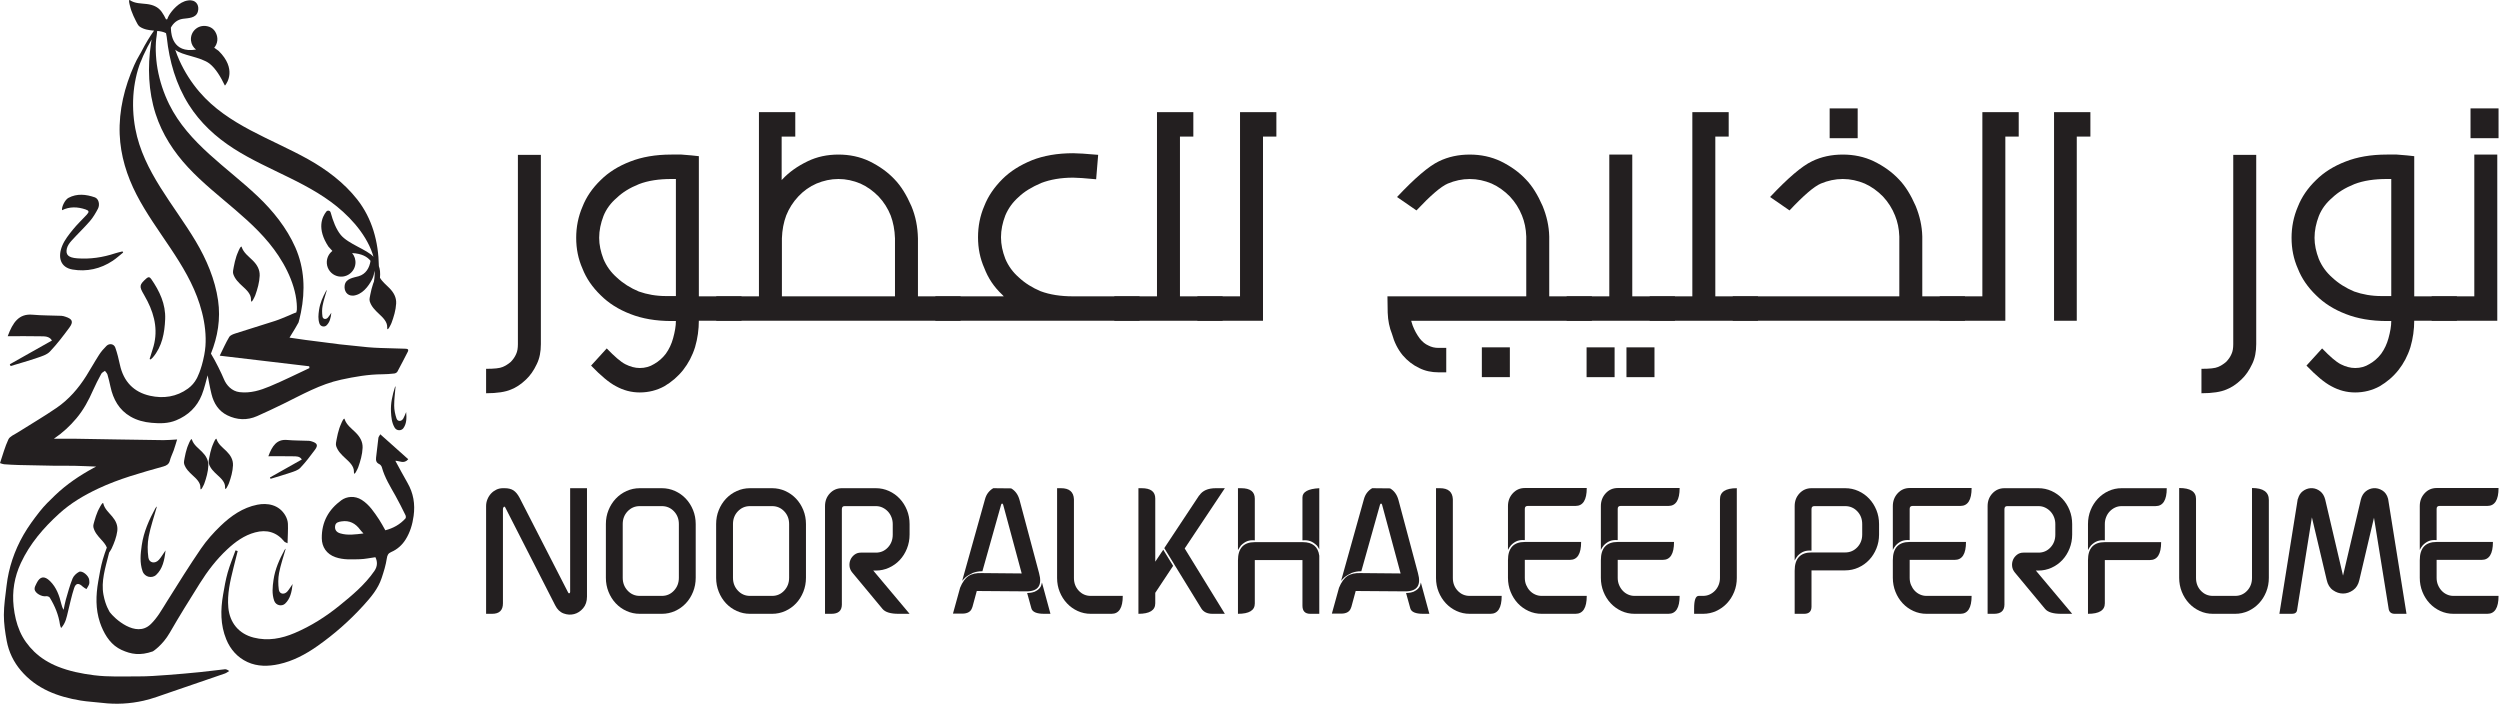 <svg width="715" height="202" viewBox="0 0 715 202" fill="none" xmlns="http://www.w3.org/2000/svg">
<path d="M55.961 68.975C49.741 58.547 41.009 49.092 38.702 36.802C38.043 33.282 37.886 29.659 38.242 26.093C38.412 24.4 38.723 22.718 39.133 21.066C39.326 20.298 39.56 19.539 39.814 18.787C39.822 18.764 39.881 18.599 39.912 18.507C39.914 18.503 39.916 18.497 39.918 18.492C39.92 18.486 39.925 18.478 39.929 18.465C39.992 18.306 40.138 17.917 40.142 17.909C40.146 17.898 40.171 17.833 40.201 17.764C40.201 17.76 40.203 17.756 40.205 17.754C40.205 17.752 40.205 17.749 40.207 17.747C40.276 17.595 40.454 17.182 40.454 17.182C40.502 17.074 40.733 16.555 40.945 15.981C40.945 15.98 40.946 15.98 40.946 15.979C41.662 14.376 42.754 12.283 43.365 11.296C43.294 11.676 43.231 12.057 43.175 12.44C42.193 19.179 42.411 26.055 44.508 32.57C46.379 38.371 49.689 43.467 53.827 47.906C62.059 56.739 72.944 62.963 79.676 73.19C81.488 75.946 83.003 78.926 83.953 82.092C84.418 83.643 84.745 85.225 84.864 86.841C84.91 87.458 84.927 88.027 84.899 88.638C84.897 88.642 84.897 88.647 84.897 88.651C84.899 88.615 84.899 88.586 84.899 88.573C84.897 88.586 84.893 88.619 84.891 88.684C84.883 88.716 84.878 88.734 84.878 88.737C84.828 88.942 84.78 89.151 84.736 89.362C83.977 89.59 83.123 90.024 82.656 90.214C81.331 90.754 80.021 91.342 78.663 91.784C74.905 93.001 71.121 94.136 67.362 95.352C66.705 95.565 65.868 95.862 65.554 96.385C64.577 98.018 63.809 99.78 62.842 101.724C71.479 102.745 79.956 103.748 88.436 104.752C88.455 104.926 88.476 105.099 88.495 105.273C84.722 107.029 80.994 108.904 77.154 110.501C74.43 111.633 71.634 112.524 68.509 112.152C66.276 111.886 64.747 110.162 64.033 108.425C63.355 106.778 61.731 103.436 60.329 101.136C62.268 96.325 63.129 91.225 62.371 85.936C61.509 79.922 59.056 74.165 55.961 68.975ZM84.893 88.801C84.893 88.778 84.895 88.749 84.895 88.718V88.709C84.895 88.705 84.897 88.703 84.897 88.699C84.897 88.732 84.895 88.766 84.893 88.801ZM56.878 15.495L56.879 15.494C56.883 15.492 56.887 15.49 56.892 15.488C56.881 15.494 56.87 15.5 56.861 15.505C56.866 15.502 56.872 15.498 56.878 15.495ZM100.134 70.8H100.133C100.128 70.801 100.123 70.803 100.118 70.804C100.131 70.8 100.144 70.796 100.155 70.793C100.148 70.795 100.141 70.798 100.134 70.8ZM57.269 192.219C54.12 192.531 50.966 192.822 47.808 193.048C45.083 193.245 42.35 193.46 39.623 193.45C35.361 193.433 31.098 193.659 26.831 193.111C23.288 192.657 19.84 191.971 16.526 190.642C14.028 189.639 11.694 188.231 9.762 186.356C8.046 184.692 6.62 182.736 5.669 180.529C4.708 178.301 4.175 175.971 3.907 173.519C3.424 169.112 4.12 164.987 5.975 161.006C8.549 155.486 12.422 150.997 16.89 146.925C20.228 143.88 24.018 141.653 28.074 139.74C34.059 136.917 40.398 135.186 46.728 133.41C47.613 133.163 48.329 132.769 48.584 131.719C48.823 130.733 49.321 129.814 49.66 128.852C49.984 127.933 50.25 126.996 50.66 125.688C49.141 125.767 47.934 125.893 46.726 125.88C42.31 125.838 37.895 125.755 33.479 125.681C29.447 125.617 25.416 125.533 21.383 125.478C19.483 125.451 17.583 125.474 15.419 125.474C17.983 123.729 20.025 121.818 21.85 119.646C23.88 117.231 25.341 114.515 26.596 111.648C27.308 110.024 28.134 108.446 28.98 106.885C29.174 106.529 29.664 106.332 30.016 106.062C30.263 106.418 30.621 106.738 30.738 107.132C31.075 108.272 31.343 109.434 31.594 110.597C32.376 114.22 34.059 117.258 37.349 119.154C39.192 120.217 41.206 120.732 43.38 120.929C45.795 121.146 48.12 121.138 50.361 120.217C53.806 118.805 56.353 116.386 57.725 112.918C58.493 110.978 58.931 108.906 59.387 107.339C59.684 108.808 60.013 110.794 60.496 112.74C61.145 115.358 62.526 117.553 64.998 118.771C67.764 120.131 70.671 120.276 73.536 119.006C76.03 117.899 78.5 116.735 80.95 115.536C86.348 112.897 91.579 109.881 97.548 108.588C101.447 107.745 105.356 107.058 109.361 107.042C110.5 107.037 111.64 106.945 112.772 106.82C113.09 106.784 113.511 106.552 113.658 106.286C114.67 104.43 115.623 102.538 116.596 100.661C116.985 99.912 116.592 99.751 115.934 99.734C113.576 99.671 111.217 99.608 108.861 99.522C107.618 99.476 106.373 99.418 105.136 99.301C102.468 99.049 99.802 98.771 97.14 98.474C95.608 98.304 94.082 98.076 92.552 97.882C90.818 97.66 89.081 97.455 87.348 97.22C85.747 97.005 84.15 96.76 82.8 96.563C83.322 95.676 83.878 94.803 84.412 93.92C84.749 93.359 85.079 92.792 85.383 92.215C85.54 91.675 85.651 91.206 85.665 91.145C85.81 90.555 85.944 89.963 86.061 89.371C87.331 83.072 87.097 76.718 84.458 70.741C82.001 65.185 78.085 60.305 73.701 56.145C64.895 47.788 53.929 41.046 48.388 29.837C46.801 26.625 45.671 23.18 45.05 19.652C44.755 17.975 44.6 16.272 44.55 14.571C44.527 13.777 44.548 12.984 44.587 12.193C44.592 12.168 44.6 12.015 44.606 11.917V11.915C44.606 11.909 44.606 11.896 44.608 11.879C44.623 11.735 44.665 11.266 44.667 11.256C44.667 11.247 44.673 11.195 44.679 11.134C44.679 11.13 44.679 11.128 44.682 11.122V11.12C44.682 11.116 44.682 11.109 44.684 11.103C44.684 11.097 44.686 11.093 44.686 11.086C44.686 11.084 44.686 11.082 44.688 11.078V11.072C44.69 11.063 44.69 11.053 44.692 11.044C44.69 11.042 44.692 11.04 44.692 11.04C44.721 10.848 44.771 10.473 44.771 10.473C44.79 10.343 44.891 9.653 44.935 8.96V8.958C44.964 8.918 44.99 8.887 45.019 8.849C45.855 8.935 46.745 9.088 47.477 9.48C47.53 9.873 47.603 10.262 47.698 10.643C47.702 10.68 47.703 10.718 47.707 10.755C48.424 17.525 50.337 24.134 53.984 29.926C57.232 35.083 61.702 39.201 66.81 42.477C76.973 48.994 89.061 52.33 98.116 60.57C100.556 62.79 102.76 65.303 104.466 68.135C105.301 69.522 106.008 70.975 106.525 72.511C106.631 72.827 106.725 73.132 106.81 73.44C105.025 71.405 99.631 69.799 97.472 67.205C96.14 65.596 95.223 63.188 94.568 60.771C94.415 60.203 93.686 60.06 93.321 60.521C92.114 62.043 90.553 65.385 93.918 70.507L95.066 71.77C94.021 72.575 93.361 73.874 93.476 75.369C93.603 77.011 94.753 78.453 96.328 78.934C98.886 79.716 101.381 77.971 101.647 75.451C101.769 74.296 101.398 73.205 100.705 72.381C103.463 72.507 105.058 73.439 105.972 74.599C105.687 76.574 104.638 78.42 102.543 79.011C101.063 79.43 98.902 79.649 98.585 81.567C98.318 83.188 99.265 84.634 100.919 84.548C100.963 84.547 101.008 84.541 101.052 84.537C101.138 84.585 101.872 84.384 101.802 84.404C104.334 83.713 106.035 80.784 106.574 79.543C106.869 78.863 107.026 78.147 107.089 77.42C107.226 78.519 107.088 79.431 107.068 79.678C107.032 79.971 106.986 80.263 106.937 80.554C106.817 80.852 106.734 81.074 106.72 81.116C106.393 82.138 106.094 83.18 105.908 84.237C105.805 84.822 105.569 85.611 105.748 86.191C106.211 87.683 107.3 88.747 108.41 89.789C109.449 90.764 110.817 92.033 110.734 93.592C110.642 95.307 111.872 92.634 111.967 92.379C112.624 90.615 113.2 88.697 113.301 86.805C113.396 85.029 112.585 83.64 111.374 82.402C110.426 81.434 109.337 80.593 108.67 79.433C108.728 78.8 108.743 78.164 108.68 77.525C108.63 77.028 108.515 76.559 108.357 76.108C108.233 69.164 106.482 62.532 102.143 57.014C98.387 52.239 93.384 48.481 88.107 45.536C77.505 39.621 65.211 35.804 57.066 26.317C54.732 23.599 52.784 20.541 51.308 17.276C50.857 16.277 50.464 15.249 50.112 14.208C50.121 14.217 50.13 14.225 50.139 14.234C51.971 15.863 57.438 16.234 59.969 18.228C61.702 19.602 63.144 22.031 64.273 24.393C64.298 24.445 64.368 24.455 64.404 24.41C64.926 23.754 67.743 19.714 62.544 14.567L61.266 13.647C62.254 12.486 62.549 10.74 61.568 9.088C61.171 8.418 60.538 7.901 59.801 7.649C56.868 6.647 54.346 8.941 54.622 11.588C54.733 12.653 55.277 13.567 56.059 14.177C49.255 15.302 49.005 9.468 48.92 8.812C48.894 8.511 48.877 8.208 48.866 7.906C49.563 6.61 50.689 5.604 52.304 5.377C53.828 5.162 55.998 5.238 56.573 3.38C57.057 1.809 56.316 0.247 54.666 0.108C54.621 0.104 54.576 0.104 54.532 0.102C54.453 0.043 53.7 0.142 53.772 0.132C51.169 0.474 49.086 3.147 48.383 4.305C48.153 4.684 47.978 5.086 47.831 5.496C47.751 5.495 47.637 5.507 47.488 5.549C47.131 4.797 46.727 4.07 46.253 3.403C45.223 1.953 43.724 1.369 42.006 1.153C40.328 0.942 38.598 1.038 37.143 0.045C36.458 -0.422 37.496 2.869 37.561 3.04C37.94 4.044 38.354 5.045 38.866 5.99C39.149 6.511 39.455 7.277 39.956 7.618C41.184 8.457 42.617 8.638 44.061 8.762C44.004 8.84 43.951 8.909 43.892 8.991C42.919 10.371 41.707 12.276 40.349 14.94C40.136 15.273 39.957 15.626 39.866 15.778C39.313 16.701 38.824 17.662 38.386 18.645C35.62 24.867 33.969 31.545 34.228 38.384C34.46 44.476 36.271 50.277 39.054 55.67C44.591 66.397 53.387 75.335 57.104 87C58.106 90.143 58.757 93.422 58.815 96.727C58.83 97.482 58.811 98.235 58.757 98.985C58.694 99.843 58.571 100.696 58.41 101.546C57.557 106.028 56.231 108.307 56.231 108.307C55.647 109.389 54.844 110.346 53.781 111.122C50.503 113.514 46.741 114.044 42.911 113.192C38.223 112.15 35.333 109.097 34.3 104.34C33.94 102.682 33.542 101.021 32.979 99.424C32.594 98.33 31.284 98.106 30.451 98.93C29.673 99.698 28.936 100.544 28.346 101.462C27.069 103.44 25.933 105.508 24.679 107.5C22.436 111.068 19.69 114.232 16.225 116.618C12.573 119.133 8.722 121.36 4.976 123.737C4.06 124.317 2.808 124.807 2.402 125.667C1.4 127.791 0.797 130.105 0 132.447C0.454 132.581 0.801 132.751 1.157 132.778C2.538 132.876 3.92 132.958 5.303 132.993C8.775 133.079 12.251 133.15 15.725 133.203C17.537 133.23 19.351 133.18 21.166 133.215C23.181 133.257 25.196 133.357 27.494 133.443C27.052 133.676 26.879 133.766 26.707 133.858C22.748 136.011 19.033 138.518 15.769 141.638C14.239 143.099 12.707 144.591 11.401 146.246C9.712 148.385 8.074 150.604 6.72 152.964C4.135 157.474 2.474 162.348 1.875 167.538C1.555 170.302 1.115 173.075 1.107 175.844C1.099 178.332 1.465 180.845 1.921 183.3C2.511 186.469 3.907 189.352 5.998 191.803C10.468 197.049 16.516 199.272 23.083 200.358C25.112 200.693 27.184 200.772 29.229 201.021C33.211 201.507 37.173 201.277 41.055 200.406C43.572 199.841 46.006 198.895 48.459 198.066C53.751 196.275 59.033 194.454 64.311 192.625C64.757 192.47 65.144 192.152 65.556 191.912C65.086 191.577 64.688 191.372 64.318 191.409C61.965 191.652 59.624 191.985 57.269 192.219Z" fill="#231F20"/>
<path d="M112.942 110.754C112.225 113.041 111.691 115.36 111.82 117.78C111.903 119.334 112.04 120.876 112.852 122.273C113.454 123.31 114.811 123.233 115.364 122.464C116.281 121.188 116.323 119.628 116.165 117.846C115.824 118.622 115.634 119.203 115.329 119.716C114.802 120.604 113.724 120.628 113.398 119.673C113.001 118.508 112.742 117.237 112.736 116.009C112.726 114.174 112.989 112.337 113.142 110.426C113.049 110.576 112.972 110.657 112.942 110.754Z" fill="#231F20"/>
<path d="M97.317 152.548C96.185 152.215 95.697 151.488 95.845 150.413C95.988 149.374 96.927 149.233 97.678 149.115C99.928 148.76 101.673 149.678 102.995 151.489C103.235 151.817 103.535 152.101 103.956 152.572C101.591 152.85 99.447 153.175 97.317 152.548ZM116.523 138.06C115.33 135.999 114.222 133.888 113.07 131.788C114.244 131.745 115.493 132.806 116.762 131.344C114.081 128.952 111.461 126.614 108.76 124.205C108.497 124.688 108.259 124.943 108.222 125.225C107.977 127.096 107.778 128.972 107.56 130.847C107.466 131.657 107.585 132.321 108.447 132.721C108.773 132.873 109.107 133.267 109.202 133.615C110.011 136.585 111.624 139.158 113.112 141.801C114.131 143.613 115.049 145.483 115.971 147.347C116.098 147.603 116.12 148.101 115.96 148.278C114.394 150.007 112.443 151.085 110.202 151.66C109.574 150.566 109.069 149.551 108.441 148.619C107.026 146.522 105.682 144.382 103.449 142.964C101.447 141.693 99.13 141.975 97.637 143.064C93.983 145.728 91.975 149.272 92.032 153.955C92.061 156.399 93.353 158.454 95.938 159.355C98.231 160.154 100.578 159.992 102.912 159.936C104.36 159.901 105.8 159.573 107.362 159.361C107.965 160.57 108.018 161.932 107.071 163.301C104.343 167.247 100.691 170.283 97.024 173.252C93.144 176.393 88.924 179.062 84.297 181.035C80.508 182.651 76.63 183.379 72.565 182.354C68.254 181.268 65.709 178.057 65.305 173.811C64.936 169.924 65.837 166.157 66.766 162.415C67.165 160.808 67.576 159.204 67.981 157.598C67.773 157.535 67.564 157.473 67.355 157.41C66.596 159.53 65.722 161.617 65.111 163.779C64.529 165.839 64.169 167.968 63.803 170.083C63.053 174.414 63.016 178.724 64.718 182.87C65.908 185.77 67.939 188.045 70.774 189.347C73.637 190.663 76.731 190.617 79.779 189.948C83.807 189.063 87.396 187.145 90.726 184.808C95.53 181.436 99.921 177.582 103.891 173.222C106.067 170.833 108.117 168.431 109.146 165.337C109.756 163.501 110.345 161.628 110.624 159.725C110.765 158.761 111.04 158.238 111.865 157.888C113.636 157.135 115.021 155.868 116.014 154.281C117.29 152.244 117.962 149.983 118.295 147.562C118.763 144.153 118.242 141.029 116.523 138.06Z" fill="#231F20"/>
<path d="M20.832 65.691C19.692 67.109 18.501 68.59 17.813 70.244C16.433 73.559 17.275 76.494 20.747 77.086C24.8 77.777 28.756 76.907 32.253 74.574C33.303 73.874 34.24 73.006 35.229 72.215C35.166 72.11 35.103 72.006 35.04 71.901C34.339 72.081 33.624 72.22 32.939 72.448C29.401 73.627 25.759 74.166 22.055 73.878C19.582 73.685 18.722 72.899 19.112 71.128C19.289 70.321 19.845 69.523 20.415 68.889C22.14 66.973 24.023 65.198 25.71 63.251C26.625 62.195 27.352 60.947 28.008 59.703C28.648 58.489 28.21 56.81 27.107 56.435C24.605 55.584 22.044 55.271 19.568 56.595C18.606 57.109 17.589 59.137 17.737 60.118C19.934 59.044 22.174 59.134 24.429 59.882C25.495 60.236 25.575 60.582 24.794 61.423C23.473 62.846 22.045 64.182 20.832 65.691Z" fill="#231F20"/>
<path d="M22.604 163.554C21.843 163.95 21.056 164.696 20.744 165.473C19.964 167.417 19.42 169.459 18.836 171.478C18.558 172.437 18.405 173.431 18.196 174.41C17.86 173.858 17.69 173.343 17.563 172.818C16.968 170.369 16.168 168.026 14.311 166.196C12.724 164.632 11.451 164.801 10.489 166.753C10.212 167.315 9.829 167.962 9.892 168.527C10.019 169.681 12.001 170.733 13.175 170.52C13.501 170.462 14.064 170.641 14.22 170.895C15.696 173.295 16.761 175.862 17.158 178.677C17.192 178.92 17.311 179.15 17.471 179.625C18.836 178.124 19.058 176.483 19.449 174.907C20.005 172.665 20.475 170.393 21.197 168.205C21.686 166.723 22.52 166.678 23.655 167.768C23.959 168.06 24.366 168.246 24.725 168.481C24.987 168.017 25.324 167.577 25.486 167.081C25.61 166.703 25.544 166.25 25.507 165.835C25.403 164.67 23.514 163.08 22.604 163.554Z" fill="#231F20"/>
<path d="M11.66 96.18C12.769 96.206 14.037 96.098 14.867 97.378C10.774 99.687 6.787 101.935 2.801 104.183C2.878 104.353 2.955 104.523 3.032 104.693C5.579 103.916 8.146 103.2 10.663 102.336C11.932 101.901 13.398 101.472 14.268 100.558C16.306 98.418 18.112 96.041 19.868 93.654C21.066 92.025 20.696 91.226 18.75 90.594C18.365 90.468 17.964 90.339 17.566 90.322C14.801 90.209 12.025 90.247 9.273 90.004C5.385 89.661 3.642 92.255 2.203 96.155C5.448 96.155 8.555 96.108 11.66 96.18Z" fill="#231F20"/>
<path d="M90.109 128.593C91.015 127.361 90.735 126.757 89.264 126.278C88.973 126.184 88.669 126.085 88.368 126.073C86.277 125.988 84.178 126.016 82.096 125.832C79.156 125.573 77.838 127.535 76.75 130.484C79.203 130.484 81.553 130.449 83.901 130.503C84.74 130.523 85.7 130.441 86.327 131.409C83.231 133.155 80.216 134.856 77.202 136.556C77.26 136.684 77.318 136.813 77.377 136.941C79.302 136.354 81.244 135.812 83.148 135.159C84.107 134.83 85.216 134.506 85.874 133.814C87.415 132.196 88.781 130.398 90.109 128.593Z" fill="#231F20"/>
<path d="M42.79 102.677C42.883 102.721 42.977 102.765 43.07 102.809C43.29 102.611 43.536 102.436 43.725 102.212C46.391 99.056 47.072 95.194 47.238 91.29C47.42 87.012 45.647 83.263 43.249 79.801C42.844 79.216 42.438 79.115 41.866 79.628C39.821 81.461 39.751 81.883 41.168 84.278C41.527 84.886 41.861 85.511 42.18 86.142C44.396 90.529 45.264 95.063 43.664 99.866C43.354 100.797 43.081 101.74 42.79 102.677Z" fill="#231F20"/>
<path d="M81.53 172.649C83.005 171.268 83.445 169.311 83.689 167.025C83.066 167.918 82.681 168.603 82.169 169.175C81.283 170.164 79.917 169.925 79.743 168.641C79.531 167.072 79.521 165.405 79.818 163.856C80.262 161.539 81.05 159.288 81.718 156.916C81.564 157.082 81.447 157.166 81.384 157.28C79.911 159.986 78.661 162.778 78.223 165.861C77.941 167.841 77.73 169.819 78.408 171.783C78.91 173.24 80.642 173.481 81.53 172.649Z" fill="#231F20"/>
<path d="M44.889 144.835C44.697 145.041 44.55 145.146 44.473 145.288C42.638 148.657 41.081 152.134 40.536 155.974C40.185 158.44 39.922 160.903 40.766 163.349C41.392 165.163 43.548 165.463 44.654 164.427C46.491 162.707 47.04 160.271 47.343 157.423C46.567 158.536 46.087 159.389 45.45 160.1C44.347 161.332 42.646 161.035 42.429 159.435C42.165 157.482 42.152 155.406 42.522 153.477C43.075 150.592 44.057 147.789 44.889 144.835Z" fill="#231F20"/>
<path d="M93.492 82.931C93.392 83.038 93.317 83.092 93.277 83.166C92.327 84.909 91.521 86.709 91.239 88.697C91.057 89.973 90.921 91.248 91.358 92.514C91.682 93.453 92.798 93.608 93.371 93.072C94.321 92.181 94.605 90.92 94.762 89.446C94.36 90.022 94.112 90.464 93.783 90.832C93.212 91.47 92.331 91.316 92.219 90.488C92.082 89.477 92.075 88.402 92.267 87.404C92.553 85.911 93.061 84.46 93.492 82.931Z" fill="#231F20"/>
<path d="M98.554 119.86C98.299 119.071 97.105 122.309 97.051 122.484C96.737 123.51 96.451 124.555 96.278 125.615C96.182 126.201 95.956 126.994 96.142 127.57C96.624 129.057 97.726 130.107 98.85 131.136C99.901 132.098 101.284 133.35 101.22 134.909C101.15 136.625 102.347 133.938 102.438 133.681C103.074 131.909 103.625 129.985 103.703 128.091C103.776 126.315 102.948 124.935 101.721 123.713C100.524 122.519 99.097 121.536 98.554 119.86Z" fill="#231F20"/>
<path d="M69.415 81.915C70.466 82.877 71.85 84.129 71.786 85.689C71.715 87.405 72.912 84.717 73.004 84.461C73.639 82.689 74.191 80.764 74.268 78.871C74.341 77.094 73.513 75.715 72.287 74.492C71.09 73.298 69.662 72.315 69.119 70.639C68.864 69.851 67.67 73.088 67.617 73.263C67.302 74.289 67.016 75.335 66.843 76.395C66.748 76.98 66.521 77.773 66.708 78.35C67.189 79.836 68.292 80.886 69.415 81.915Z" fill="#231F20"/>
<path d="M62.203 135.878C63.163 136.757 64.425 137.899 64.367 139.323C64.303 140.889 65.395 138.436 65.479 138.202C66.059 136.584 66.563 134.828 66.634 133.099C66.7 131.477 65.945 130.218 64.825 129.102C63.732 128.012 62.429 127.115 61.933 125.585C61.7 124.864 60.61 127.82 60.561 127.98C60.274 128.917 60.013 129.871 59.855 130.839C59.768 131.373 59.561 132.097 59.732 132.623C60.171 133.98 61.177 134.939 62.203 135.878Z" fill="#231F20"/>
<path d="M55.15 135.995C56.11 136.874 57.373 138.016 57.314 139.44C57.25 141.006 58.342 138.553 58.426 138.319C59.006 136.701 59.51 134.944 59.581 133.216C59.647 131.594 58.892 130.335 57.772 129.218C56.679 128.129 55.376 127.232 54.88 125.701C54.647 124.981 53.557 127.937 53.508 128.097C53.221 129.034 52.96 129.988 52.802 130.956C52.715 131.49 52.508 132.214 52.679 132.74C53.118 134.097 54.124 135.056 55.15 135.995Z" fill="#231F20"/>
<path d="M28.085 166.358C27.409 170.273 27.313 174.172 28.56 177.947C28.571 177.979 28.581 178.012 28.591 178.044C28.713 178.412 28.849 178.778 28.999 179.144C30.19 182.045 31.915 184.568 34.748 185.869C37.505 187.137 40.074 187.567 43.718 186.293C43.776 186.273 46.522 184.503 48.552 180.963C51.285 176.195 54.208 171.535 57.126 166.877C59.352 163.321 61.897 159.992 64.982 157.119C67.303 154.957 69.839 153.107 72.957 152.27C76.284 151.376 79.118 152.171 81.332 154.905C81.46 155.064 81.721 155.114 82.236 155.373C82.289 153.36 82.412 151.583 82.345 149.813C82.316 149.032 82.037 148.193 81.648 147.505C79.823 144.284 76.431 143.786 73.589 144.349C69.437 145.171 66.053 147.551 63.079 150.407C61.02 152.385 59.082 154.565 57.473 156.916C54.098 161.848 50.942 166.929 47.763 171.992C46.315 174.298 44.996 176.727 43.048 178.571C38.828 182.564 32.635 176.788 31.398 175.083C31.383 175.062 31.368 175.043 31.356 175.022C31.368 174.923 30.202 173.392 29.588 170.085C28.875 166.247 30.119 162.432 31.048 158.688C31.103 158.47 31.159 158.252 31.214 158.034C31.528 157.614 31.88 156.974 31.932 156.861C32.656 155.303 33.317 153.598 33.543 151.883C33.756 150.274 33.117 148.952 32.103 147.739C31.113 146.555 29.896 145.543 29.541 143.975C29.374 143.236 28.022 146.082 27.958 146.236C27.588 147.143 27.242 148.07 26.997 149.02C26.861 149.544 26.59 150.246 26.712 150.786C27.027 152.177 27.943 153.223 28.879 154.251C29.481 154.911 30.214 155.709 30.554 156.601C30.13 157.741 29.723 158.886 29.393 160.053C28.811 162.114 28.451 164.242 28.085 166.358Z" fill="#231F20"/>
<path d="M148.119 44.284H154.689V98.419C154.689 100.568 154.327 102.489 153.533 104.101C152.666 105.944 151.656 107.403 150.429 108.554C148.986 109.938 147.542 110.86 146.17 111.395C144.581 112.087 142.199 112.47 139.023 112.47V105.482C141.334 105.482 142.921 105.33 143.788 104.945C144.51 104.638 145.303 104.177 146.098 103.488C146.749 102.796 147.252 102.104 147.614 101.26C147.973 100.492 148.119 99.57 148.119 98.419V44.284Z" fill="#231F20"/>
<path d="M193.306 84.673V51.194H192.005C188.468 51.194 185.364 51.655 182.767 52.653C180.094 53.728 178.003 55.033 176.414 56.569C174.682 58.029 173.381 59.795 172.588 61.79C171.795 63.863 171.361 65.939 171.361 68.012C171.361 70.007 171.795 72.004 172.588 74.077C173.455 76.15 174.753 77.916 176.414 79.374C178.219 81.064 180.311 82.37 182.693 83.368C185.075 84.212 187.674 84.673 190.49 84.673H193.306ZM192.079 91.815C187.531 91.815 183.632 91.124 180.311 89.818C176.919 88.513 174.103 86.746 171.795 84.443C169.412 82.139 167.678 79.605 166.597 76.84C165.37 74.077 164.791 71.16 164.791 68.012C164.791 64.94 165.37 61.945 166.597 59.104C167.678 56.341 169.412 53.804 171.795 51.503C174.031 49.275 176.847 47.509 180.239 46.203C183.56 44.898 187.457 44.206 192.005 44.206H194.895C196.986 44.361 198.647 44.513 199.873 44.667V84.752H212.075V91.737H199.873V91.585C199.873 94.271 199.514 96.808 198.792 99.264C197.999 101.798 196.843 103.948 195.397 105.79C193.882 107.709 192.079 109.245 189.985 110.476C187.891 111.627 185.509 112.24 182.981 112.24C180.528 112.24 178.291 111.627 176.197 110.476C174.248 109.478 171.866 107.48 169.05 104.563L173.526 99.649C175.763 101.951 177.498 103.486 178.867 104.178C180.239 104.87 181.612 105.253 182.981 105.253C184.499 105.253 185.871 104.87 187.098 104.1C188.325 103.41 189.48 102.412 190.418 101.185C191.357 99.877 192.079 98.341 192.512 96.73C193.017 94.887 193.306 93.273 193.306 91.815H192.079Z" fill="#231F20"/>
<path d="M255.965 84.75V68.165C255.894 65.782 255.46 63.557 254.738 61.636C253.943 59.639 252.79 57.796 251.272 56.184C249.686 54.572 247.951 53.343 246.074 52.499C244.054 51.655 241.96 51.194 239.795 51.194C237.629 51.194 235.536 51.655 233.515 52.499C231.567 53.343 229.833 54.572 228.318 56.184C226.802 57.796 225.647 59.639 224.851 61.636C224.13 63.557 223.698 65.782 223.625 68.165V84.75H255.965ZM223.553 51.501L223.77 51.27C225.719 49.197 228.101 47.509 230.988 46.125C233.658 44.82 236.619 44.207 239.795 44.207C242.97 44.207 245.931 44.82 248.673 46.125C251.489 47.509 253.871 49.197 255.82 51.27C257.697 53.191 259.286 55.802 260.658 58.95C261.883 61.867 262.461 64.938 262.533 68.165V84.75H274.734V91.737H204.855V84.75H217.057V32.072H227.45V39.059H223.553V51.501Z" fill="#231F20"/>
<path d="M287.078 84.75L286.645 84.289C284.262 82.061 282.602 79.527 281.52 76.686C280.291 73.923 279.715 71.006 279.715 67.858C279.715 64.708 280.291 61.715 281.52 58.873C282.602 56.108 284.334 53.574 286.716 51.194C288.955 48.967 291.771 47.2 295.163 45.819C298.484 44.513 302.381 43.822 306.929 43.822C308.227 43.822 310.609 43.976 314.075 44.283L313.499 51.27C310.25 50.964 308.084 50.809 306.929 50.809C303.391 50.809 300.361 51.349 297.762 52.345C295.089 53.498 292.924 54.803 291.337 56.339C289.677 57.796 288.376 59.563 287.512 61.636C286.716 63.709 286.285 65.782 286.285 67.858C286.285 69.929 286.716 71.926 287.512 73.999C288.376 76.072 289.677 77.839 291.337 79.298C293.141 80.986 295.235 82.292 297.617 83.29C300.287 84.289 303.391 84.75 306.857 84.75H325.915V91.737H267.516V84.75H287.078Z" fill="#231F20"/>
<path d="M330.898 32.074H341.294V39.062H337.468V84.752H349.668V91.737H318.699V84.752H330.898V32.074Z" fill="#231F20"/>
<path d="M361.218 91.737H342.449V84.75H354.648V32.074H365.044V39.062H361.218V91.737Z" fill="#231F20"/>
<path d="M431.82 107.866H423.808V99.343H431.82V107.866ZM403.593 91.74L404.027 93.124C404.534 94.429 405.182 95.658 406.049 96.811C406.842 97.809 407.638 98.423 408.503 98.806C409.37 99.267 410.308 99.498 411.39 99.498H413.627V106.485H411.39C409.441 106.485 407.564 106.102 405.904 105.258C404.1 104.412 402.512 103.183 401.139 101.568C399.767 99.88 398.757 97.883 398.107 95.503C397.385 93.739 396.954 91.664 396.882 89.438L396.809 84.755H436.51V67.63C436.439 65.404 436.005 63.407 435.286 61.641C434.49 59.644 433.335 57.801 431.82 56.189C430.231 54.575 428.499 53.348 426.622 52.504C424.601 51.658 422.508 51.197 420.342 51.197C418.177 51.197 416.083 51.658 414.06 52.504C412.112 53.348 409.153 55.883 405.11 60.181L399.553 56.344C404.677 50.89 408.648 47.511 411.535 46.13C414.206 44.825 417.164 44.209 420.342 44.209C423.518 44.209 426.476 44.825 429.221 46.13C432.036 47.511 434.418 49.202 436.367 51.275C438.244 53.194 439.831 55.804 441.203 58.952C442.358 61.793 443.009 64.636 443.08 67.63V84.755H455.279V91.74H403.593Z" fill="#231F20"/>
<path d="M465.169 99.343H473.181V107.866H465.169V99.343ZM453.763 99.343H461.775V107.866H453.763V99.343ZM448.061 91.737V84.752H460.26V44.207H466.83V84.752H479.029V91.737H448.061Z" fill="#231F20"/>
<path d="M484.01 32.074H494.406V39.062H490.58V84.752H502.779V91.737H471.811V84.752H484.01V32.074Z" fill="#231F20"/>
<path d="M523.282 31H531.296V39.523H523.282V31ZM495.561 91.737V84.752H543.204V67.627C543.133 65.402 542.699 63.405 541.977 61.638C541.184 59.641 540.029 57.799 538.514 56.187C536.925 54.572 535.193 53.346 533.316 52.502C531.296 51.655 529.202 51.194 527.036 51.194C524.869 51.194 522.777 51.655 520.755 52.502C518.806 53.346 515.847 55.88 511.805 60.179L506.245 56.341C511.371 50.887 515.342 47.509 518.229 46.128C520.9 44.822 523.858 44.207 527.036 44.207C530.212 44.207 533.17 44.822 535.915 46.128C538.728 47.509 541.11 49.199 543.061 51.273C544.936 53.191 546.525 55.802 547.897 58.95C549.052 61.791 549.7 64.634 549.774 67.627V84.752H561.973V91.737H495.561Z" fill="#231F20"/>
<path d="M573.527 91.737H554.758V84.75H566.957V32.074H577.353V39.062H573.527V91.737Z" fill="#231F20"/>
<path d="M593.956 39.062V91.737H587.457V32.074H597.853V39.062H593.956Z" fill="#231F20"/>
<path d="M638.71 44.284H645.28V98.419C645.28 100.568 644.918 102.489 644.125 104.101C643.26 105.944 642.248 107.403 641.021 108.554C639.577 109.938 638.134 110.86 636.762 111.395C635.173 112.087 632.791 112.47 629.615 112.47V105.482C631.926 105.482 633.513 105.33 634.38 104.945C635.101 104.638 635.895 104.177 636.69 103.488C637.341 102.796 637.846 102.104 638.205 101.26C638.567 100.492 638.71 99.57 638.71 98.419V44.284Z" fill="#231F20"/>
<path d="M683.901 84.673V51.194H682.603C679.066 51.194 675.962 51.655 673.363 52.653C670.692 53.728 668.598 55.033 667.009 56.569C665.277 58.029 663.977 59.795 663.184 61.79C662.39 63.863 661.957 65.939 661.957 68.012C661.957 70.007 662.39 72.004 663.184 74.077C664.051 76.15 665.351 77.916 667.009 79.374C668.815 81.064 670.909 82.37 673.291 83.368C675.673 84.212 678.272 84.673 681.088 84.673H683.901ZM682.675 91.815C678.129 91.815 674.23 91.124 670.909 89.818C667.514 88.513 664.701 86.746 662.39 84.443C660.008 82.139 658.276 79.605 657.192 76.84C655.966 74.077 655.387 71.16 655.387 68.012C655.387 64.94 655.966 61.945 657.192 59.104C658.276 56.341 660.008 53.804 662.39 51.503C664.627 49.275 667.445 47.509 670.835 46.203C674.156 44.898 678.055 44.206 682.603 44.206H685.49C687.584 44.361 689.245 44.513 690.471 44.667V84.752H702.671V91.737H690.471V91.585C690.471 94.271 690.109 96.808 689.388 99.264C688.594 101.798 687.439 103.948 685.995 105.79C684.48 107.709 682.675 109.245 680.581 110.476C678.487 111.627 676.105 112.24 673.579 112.24C671.126 112.24 668.889 111.627 666.795 110.476C664.846 109.478 662.464 107.48 659.648 104.563L664.122 99.649C666.359 101.951 668.093 103.486 669.465 104.178C670.835 104.87 672.21 105.253 673.579 105.253C675.097 105.253 676.467 104.87 677.693 104.1C678.923 103.41 680.076 102.412 681.014 101.185C681.955 99.877 682.675 98.341 683.108 96.73C683.613 94.887 683.901 93.273 683.901 91.815H682.675Z" fill="#231F20"/>
<path d="M706.57 31H714.584V39.523H706.57V31ZM714.222 91.737H695.455V84.752H707.652V44.207H714.222V91.737Z" fill="#231F20"/>
<path d="M163.062 139.624H167.879V170.63C167.879 171.976 167.513 173.081 166.784 173.943C166.053 174.806 165.195 175.369 164.204 175.627C163.217 175.885 162.211 175.823 161.187 175.445C160.168 175.066 159.363 174.289 158.78 173.115L144.521 145.164C144.457 144.991 144.367 144.905 144.254 144.905C144.141 144.905 144.051 144.972 143.986 145.113C143.889 145.214 143.841 145.387 143.841 145.627V172.546C143.841 174.548 142.812 175.548 140.758 175.548H139.023V144.748C139.023 144.059 139.15 143.402 139.409 142.781C139.665 142.161 140.01 141.619 140.444 141.151C140.878 140.685 141.383 140.316 141.961 140.037C142.538 139.763 143.165 139.624 143.841 139.624H144.33C145.367 139.624 146.207 139.832 146.841 140.245C147.475 140.66 148.052 141.349 148.573 142.318L162.476 169.44C162.573 169.647 162.695 169.726 162.843 169.673C162.986 169.619 163.062 169.49 163.062 169.285V139.624Z" fill="#231F20"/>
<path d="M194.156 149.875C194.156 148.427 193.685 147.209 192.747 146.225C191.804 145.242 190.653 144.751 189.29 144.751H182.964C181.602 144.751 180.449 145.242 179.508 146.225C178.569 147.209 178.099 148.427 178.099 149.875V165.25C178.099 166.698 178.569 167.923 179.508 168.923C180.449 169.927 181.602 170.425 182.964 170.425H189.29C190.653 170.425 191.804 169.927 192.747 168.923C193.685 167.923 194.156 166.698 194.156 165.25V149.875ZM189.29 139.625C190.621 139.625 191.877 139.895 193.063 140.43C194.246 140.965 195.274 141.696 196.151 142.627C197.027 143.561 197.716 144.645 198.219 145.89C198.722 147.131 198.973 148.462 198.973 149.875V165.25C198.973 166.664 198.722 168.001 198.219 169.26C197.716 170.519 197.027 171.615 196.151 172.549C195.274 173.48 194.246 174.214 193.063 174.746C191.877 175.281 190.621 175.549 189.29 175.549H182.964C181.634 175.549 180.377 175.281 179.192 174.746C178.009 174.214 176.98 173.48 176.104 172.549C175.228 171.615 174.538 170.519 174.035 169.26C173.53 168.001 173.281 166.664 173.281 165.25V149.875C173.281 148.462 173.53 147.131 174.035 145.89C174.538 144.645 175.228 143.561 176.104 142.627C176.98 141.696 178.009 140.965 179.192 140.43C180.377 139.895 181.634 139.625 182.964 139.625H189.29Z" fill="#231F20"/>
<path d="M225.689 149.875C225.689 148.427 225.219 147.209 224.28 146.225C223.337 145.242 222.186 144.751 220.823 144.751H214.498C213.135 144.751 211.982 145.242 211.041 146.225C210.102 147.209 209.632 148.427 209.632 149.875V165.25C209.632 166.698 210.102 167.923 211.041 168.923C211.982 169.927 213.135 170.425 214.498 170.425H220.823C222.186 170.425 223.337 169.927 224.28 168.923C225.219 167.923 225.689 166.698 225.689 165.25V149.875ZM220.823 139.625C222.154 139.625 223.411 139.895 224.596 140.43C225.779 140.965 226.808 141.696 227.684 142.627C228.56 143.561 229.25 144.645 229.752 145.89C230.255 147.131 230.506 148.462 230.506 149.875V165.25C230.506 166.664 230.255 168.001 229.752 169.26C229.25 170.519 228.56 171.615 227.684 172.549C226.808 173.48 225.779 174.214 224.596 174.746C223.411 175.281 222.154 175.549 220.823 175.549H214.498C213.167 175.549 211.91 175.281 210.725 174.746C209.542 174.214 208.513 173.48 207.637 172.549C206.761 171.615 206.071 170.519 205.569 169.26C205.064 168.001 204.814 166.664 204.814 165.25V149.875C204.814 148.462 205.064 147.131 205.569 145.89C206.071 144.645 206.761 143.561 207.637 142.627C208.513 141.696 209.542 140.965 210.725 140.43C211.91 139.895 213.167 139.625 214.498 139.625H220.823Z" fill="#231F20"/>
<path d="M250.481 139.625C251.807 139.625 253.062 139.892 254.245 140.427C255.423 140.962 256.452 141.693 257.326 142.627C258.2 143.559 258.887 144.645 259.387 145.888C259.89 147.131 260.141 148.459 260.141 149.875V152.875C260.141 154.291 259.89 155.629 259.387 156.888C258.887 158.149 258.197 159.243 257.326 160.174C256.449 161.106 255.421 161.839 254.24 162.374C253.059 162.912 251.805 163.177 250.476 163.177H249.75L260.141 175.549H256.961C254.701 175.549 253.181 175.083 252.404 174.156L243.74 163.73C243.288 163.181 243.028 162.577 242.963 161.925C242.899 161.27 242.989 160.658 243.231 160.091C243.473 159.524 243.856 159.044 244.375 158.645C244.893 158.251 245.493 158.053 246.176 158.053H250.506C251.867 158.053 253.013 157.559 253.938 156.57C254.86 155.585 255.324 154.363 255.324 152.908V149.896C255.324 149.202 255.202 148.542 254.957 147.92C254.715 147.295 254.374 146.751 253.938 146.285C253.497 145.814 252.988 145.443 252.404 145.166C251.821 144.887 251.189 144.749 250.506 144.749H241.552C241.033 144.749 240.772 145.044 240.772 145.627V172.961C240.74 174.686 239.751 175.549 237.805 175.549H235.955V144.749C235.955 143.301 236.419 142.083 237.343 141.101C238.266 140.116 239.412 139.625 240.772 139.625H250.481Z" fill="#231F20"/>
<path d="M297.462 168.043C297.623 167.835 297.736 167.611 297.803 167.371C297.868 167.129 297.932 166.869 297.997 166.594L300.43 175.549H298.629C296.486 175.549 295.271 175.03 294.978 173.995L293.763 169.597C294.542 169.597 295.255 169.475 295.903 169.232C296.196 169.096 296.479 168.93 296.754 168.741C297.031 168.552 297.268 168.319 297.462 168.043ZM297.169 163.901C298.142 167.388 296.943 169.129 293.569 169.129L279.359 169.025L278.093 173.686L278.045 173.736C277.719 174.91 276.765 175.498 275.176 175.498H272.547L274.59 168.093C275.24 166.507 276.034 165.393 276.975 164.756C277.915 164.118 279.198 163.834 280.819 163.901L292.206 164.007L286.902 144.336C286.835 144.128 286.738 144.025 286.609 144.025C286.478 144.025 286.383 144.128 286.319 144.336L280.966 163.382H280.819C279.91 163.382 279.05 163.539 278.241 163.85C277.883 164.023 277.516 164.212 277.145 164.42C276.772 164.627 276.423 164.867 276.101 165.144C275.935 165.282 275.782 165.437 275.637 165.61C275.492 165.783 275.335 165.956 275.176 166.126L281.695 142.832C281.891 142.076 282.198 141.428 282.62 140.893C283.042 140.358 283.526 139.936 284.08 139.625L289.188 139.675C289.741 139.987 290.218 140.411 290.624 140.944C291.028 141.479 291.346 142.143 291.574 142.939L297.169 163.901Z" fill="#231F20"/>
<path d="M311.963 170.425H321.111C321.111 173.84 320.041 175.549 317.899 175.549H311.963C310.632 175.549 309.385 175.281 308.216 174.746C307.049 174.214 306.027 173.48 305.151 172.549C304.274 171.615 303.585 170.528 303.082 169.286C302.579 168.045 302.328 166.717 302.328 165.301V139.625H303.447C305.815 139.625 307.049 140.679 307.146 142.784V165.301C307.146 166.749 307.607 167.966 308.531 168.949C309.456 169.934 310.6 170.425 311.963 170.425Z" fill="#231F20"/>
<path d="M350.309 139.625L338.824 156.86L350.309 175.549H346.757C345.298 175.549 344.241 175.048 343.593 174.048L335.808 161.364L332.983 156.759L342.959 141.693H343.008C343.916 140.317 345.491 139.625 347.731 139.625H350.309ZM330.405 142.577V160.64L332.693 157.225L335.515 161.83L330.405 169.546V172.546C330.405 174.548 328.8 175.549 325.59 175.549V139.625H326.515C329.107 139.625 330.405 140.607 330.405 142.577Z" fill="#231F20"/>
<path d="M372.501 142.265C372.501 140.681 374.103 139.798 377.316 139.627V157.123C377.219 156.95 377.113 156.761 377 156.554C376.885 156.346 376.748 156.157 376.587 155.984C375.971 155.396 375.353 154.992 374.74 154.766C374.122 154.543 373.407 154.464 372.598 154.536H372.501V142.265ZM372.598 155.052C375.386 155.052 376.958 156.346 377.316 158.934V175.549H374.74C373.243 175.549 372.501 174.774 372.501 173.22V160.177H358.874V172.599C358.874 174.566 357.269 175.549 354.057 175.549V160.28C354.057 156.793 355.662 155.052 358.874 155.052H372.598ZM358.874 154.536C358.039 154.464 357.324 154.543 356.729 154.766C356.134 154.992 355.533 155.396 354.924 155.984C354.762 156.224 354.61 156.448 354.465 156.655C354.32 156.863 354.183 157.089 354.057 157.331V139.627H354.972C357.573 139.627 358.874 140.626 358.874 142.627V154.536Z" fill="#231F20"/>
<path d="M405.831 168.043C405.993 167.835 406.106 167.611 406.17 167.371C406.235 167.129 406.299 166.869 406.366 166.594L408.797 175.549H406.998C404.856 175.549 403.638 175.03 403.348 173.995L402.132 169.597C402.912 169.597 403.624 169.475 404.27 169.232C404.563 169.096 404.849 168.93 405.123 168.741C405.4 168.552 405.635 168.319 405.831 168.043ZM405.538 163.901C406.509 167.388 405.31 169.129 401.936 169.129L387.729 169.025L386.46 173.686L386.414 173.736C386.089 174.91 385.134 175.498 383.545 175.498H380.914L382.96 168.093C383.61 166.507 384.401 165.393 385.344 164.756C386.283 164.118 387.565 163.834 389.188 163.901L400.573 164.007L395.272 144.336C395.205 144.128 395.108 144.025 394.979 144.025C394.847 144.025 394.751 144.128 394.686 144.336L389.336 163.382H389.188C388.277 163.382 387.417 163.539 386.608 163.85C386.25 164.023 385.886 164.212 385.515 164.42C385.141 164.627 384.791 164.867 384.47 165.144C384.304 165.282 384.152 165.437 384.004 165.61C383.859 165.783 383.704 165.956 383.545 166.126L390.062 142.832C390.258 142.076 390.567 141.428 390.987 140.893C391.409 140.358 391.893 139.936 392.447 139.625L397.557 139.675C398.11 139.987 398.588 140.411 398.991 140.944C399.397 141.479 399.716 142.143 399.942 142.939L405.538 163.901Z" fill="#231F20"/>
<path d="M420.334 170.425H429.48C429.48 173.84 428.412 175.549 426.27 175.549H420.334C419.003 175.549 417.754 175.281 416.587 174.746C415.417 174.214 414.398 173.48 413.52 172.549C412.646 171.615 411.956 170.528 411.453 169.286C410.948 168.045 410.699 166.717 410.699 165.301V139.625H411.815C414.186 139.625 415.417 140.679 415.514 142.784V165.301C415.514 166.749 415.978 167.966 416.903 168.949C417.827 169.934 418.971 170.425 420.334 170.425Z" fill="#231F20"/>
<path d="M440.912 170.425H453.81C453.81 173.84 452.74 175.549 450.597 175.549H440.912C439.583 175.549 438.334 175.281 437.167 174.746C436 174.214 434.976 173.48 434.1 172.549C433.226 171.615 432.536 170.519 432.033 169.26C431.531 168.001 431.279 166.664 431.279 165.25V160.227C431.279 156.743 432.882 154.999 436.097 154.999H452.202C452.202 158.415 451.132 160.123 448.99 160.123H436.097V165.273C436.097 166.002 436.224 166.68 436.484 167.302C436.745 167.927 437.093 168.474 437.531 168.942C437.969 169.41 438.481 169.774 439.067 170.035C439.648 170.296 440.266 170.425 440.912 170.425ZM436.097 139.574H453.81C453.81 142.989 452.74 144.698 450.597 144.698H436.925C436.371 144.698 436.097 144.977 436.097 145.531V154.469C435.285 154.402 434.572 154.478 433.954 154.704C433.341 154.93 432.737 155.338 432.156 155.926C431.734 156.445 431.441 156.897 431.279 157.275V144.751C431.279 143.301 431.741 142.076 432.665 141.075C433.59 140.074 434.731 139.574 436.097 139.574Z" fill="#231F20"/>
<path d="M467.482 170.425H480.376C480.376 173.84 479.306 175.549 477.168 175.549H467.482C466.152 175.549 464.904 175.281 463.735 174.746C462.566 174.214 461.547 173.48 460.67 172.549C459.794 171.615 459.104 170.519 458.602 169.26C458.097 168.001 457.848 166.664 457.848 165.25V160.227C457.848 156.743 459.453 154.999 462.667 154.999H478.771C478.771 158.415 477.703 160.123 475.561 160.123H462.667V165.273C462.667 166.002 462.794 166.68 463.055 167.302C463.313 167.927 463.664 168.474 464.102 168.942C464.538 169.41 465.047 169.774 465.633 170.035C466.219 170.296 466.832 170.425 467.482 170.425ZM462.667 139.574H480.376C480.376 142.989 479.306 144.698 477.168 144.698H463.491C462.942 144.698 462.667 144.977 462.667 145.531V154.469C461.853 154.402 461.138 154.478 460.525 154.704C459.907 154.93 459.307 155.338 458.722 155.926C458.3 156.445 458.009 156.897 457.848 157.275V144.751C457.848 143.301 458.311 142.076 459.236 141.075C460.156 140.074 461.302 139.574 462.667 139.574Z" fill="#231F20"/>
<path d="M491.911 142.782C491.911 140.679 493.519 139.625 496.726 139.625V165.298C496.726 166.714 496.477 168.043 495.975 169.283C495.47 170.528 494.782 171.615 493.906 172.546C493.03 173.478 492.008 174.211 490.841 174.744C489.672 175.281 488.424 175.549 487.092 175.549H484.516V174.045C484.516 171.631 484.949 170.422 485.828 170.422H487.092C487.774 170.422 488.406 170.286 488.992 170.01C489.573 169.735 490.087 169.362 490.523 168.896C490.961 168.43 491.3 167.886 491.547 167.265C491.789 166.645 491.911 165.99 491.911 165.298V142.782Z" fill="#231F20"/>
<path d="M527.725 139.625C529.056 139.625 530.313 139.892 531.498 140.427C532.681 140.962 533.712 141.693 534.586 142.627C535.464 143.559 536.149 144.645 536.654 145.888C537.157 147.131 537.411 148.459 537.411 149.875V152.875C537.411 154.291 537.157 155.62 536.654 156.86C536.149 158.106 535.464 159.192 534.586 160.123C533.712 161.055 532.681 161.788 531.498 162.321C530.313 162.858 529.056 163.126 527.725 163.126H518.09V173.478C518.09 174.859 517.394 175.549 515.999 175.549H513.275V163.23C513.275 159.743 514.88 158 518.09 158H527.725C529.088 158 530.239 157.508 531.18 156.526C532.121 155.541 532.591 154.324 532.591 152.875V149.875C532.591 148.425 532.121 147.207 531.18 146.225C530.239 145.242 529.088 144.749 527.725 144.749H518.918C518.365 144.749 518.09 145.026 518.09 145.577V157.483C517.279 157.414 516.566 157.492 515.948 157.716C515.335 157.942 514.735 158.345 514.149 158.934C513.792 159.381 513.499 159.831 513.275 160.28V144.749C513.275 143.301 513.734 142.083 514.659 141.101C515.584 140.116 516.73 139.625 518.09 139.625H527.725Z" fill="#231F20"/>
<path d="M550.982 170.425H563.88C563.88 173.84 562.81 175.549 560.668 175.549H550.982C549.654 175.549 548.404 175.281 547.237 174.746C546.07 174.214 545.046 173.48 544.17 172.549C543.296 171.615 542.606 170.519 542.104 169.26C541.601 168.001 541.35 166.664 541.35 165.25V160.227C541.35 156.743 542.952 154.999 546.167 154.999H562.273C562.273 158.415 561.203 160.123 559.06 160.123H546.167V165.273C546.167 166.002 546.294 166.68 546.554 167.302C546.815 167.927 547.163 168.474 547.601 168.942C548.04 169.41 548.551 169.774 549.137 170.035C549.718 170.296 550.336 170.425 550.982 170.425ZM546.167 139.574H563.88C563.88 142.989 562.81 144.698 560.668 144.698H546.995C546.441 144.698 546.167 144.977 546.167 145.531V154.469C545.355 154.402 544.643 154.478 544.025 154.704C543.411 154.93 542.807 155.338 542.226 155.926C541.804 156.445 541.511 156.897 541.35 157.275V144.751C541.35 143.301 541.811 142.076 542.736 141.075C543.66 140.074 544.802 139.574 546.167 139.574Z" fill="#231F20"/>
<path d="M582.981 139.625C584.305 139.625 585.562 139.892 586.745 140.427C587.921 140.962 588.949 141.693 589.826 142.627C590.7 143.559 591.384 144.645 591.887 145.888C592.388 147.131 592.641 148.459 592.641 149.875V152.875C592.641 154.291 592.388 155.629 591.887 156.888C591.384 158.149 590.695 159.243 589.826 160.174C588.949 161.106 587.921 161.839 586.74 162.374C585.559 162.912 584.302 163.177 582.976 163.177H582.25L592.641 175.549H589.461C587.201 175.549 585.679 175.083 584.902 174.156L576.24 163.73C575.788 163.181 575.528 162.577 575.463 161.925C575.399 161.27 575.489 160.658 575.731 160.091C575.973 159.524 576.356 159.044 576.872 158.645C577.391 158.251 577.993 158.053 578.676 158.053H583.006C584.367 158.053 585.513 157.559 586.436 156.57C587.36 155.585 587.822 154.363 587.822 152.908V149.896C587.822 149.202 587.699 148.542 587.457 147.92C587.215 147.295 586.871 146.751 586.436 146.285C585.997 145.814 585.488 145.443 584.902 145.166C584.321 144.887 583.687 144.749 583.006 144.749H574.052C573.531 144.749 573.27 145.044 573.27 145.627V172.961C573.238 174.686 572.251 175.549 570.305 175.549H568.455V144.749C568.455 143.301 568.916 142.083 569.841 141.101C570.766 140.116 571.912 139.625 573.27 139.625H582.981Z" fill="#231F20"/>
<path d="M601.982 155.05H618.085C618.085 158.465 617.017 160.174 614.875 160.174H601.982V172.546C601.982 174.548 600.374 175.549 597.162 175.549V160.225C597.162 156.775 598.769 155.05 601.982 155.05ZM606.797 139.625H619.693C619.693 143.04 618.62 144.749 616.482 144.749H606.797C606.117 144.749 605.485 144.887 604.899 145.164C604.316 145.441 603.806 145.812 603.368 146.275C602.927 146.744 602.588 147.286 602.346 147.908C602.104 148.528 601.982 149.186 601.982 149.875V154.534C601.168 154.464 600.453 154.54 599.839 154.764C599.221 154.99 598.622 155.396 598.036 155.982C597.616 156.498 597.324 156.948 597.162 157.328V149.875C597.162 148.459 597.413 147.131 597.916 145.888C598.419 144.645 599.108 143.559 599.987 142.627C600.861 141.693 601.883 140.962 603.05 140.427C604.221 139.892 605.466 139.625 606.797 139.625Z" fill="#231F20"/>
<path d="M644.073 139.574C647.283 139.574 648.888 140.711 648.888 142.989V165.248C648.888 166.664 648.639 168.001 648.136 169.26C647.631 170.519 646.944 171.615 646.065 172.546C645.191 173.48 644.17 174.214 643.003 174.746C641.834 175.281 640.586 175.549 639.253 175.549H632.877C631.551 175.549 630.301 175.281 629.134 174.746C627.965 174.214 626.941 173.48 626.067 172.546C625.191 171.615 624.504 170.519 623.999 169.26C623.496 168.001 623.242 166.664 623.242 165.248V139.574C626.457 139.574 628.062 140.612 628.062 142.685V165.291C628.062 166.742 628.523 167.962 629.448 168.947C630.373 169.934 631.519 170.425 632.877 170.425H639.253C640.618 170.425 641.76 169.934 642.685 168.947C643.609 167.962 644.073 166.742 644.073 165.291V139.574Z" fill="#231F20"/>
<path d="M678.816 139.625C679.69 139.556 680.536 139.772 681.348 140.273C682.157 140.771 682.711 141.576 682.999 142.678L688.257 175.549H684.899C683.892 175.549 683.31 175.067 683.147 174.101V174.048L678.961 148.063L674.778 165.868C674.485 167.18 673.885 168.156 672.975 168.792C672.068 169.433 671.111 169.751 670.106 169.751C669.098 169.751 668.141 169.433 667.235 168.792C666.324 168.156 665.724 167.18 665.436 165.868L661.202 147.959L656.968 174.46C656.869 175.187 656.382 175.549 655.508 175.549H651.906L657.162 142.678H657.21C657.471 141.714 657.932 140.978 658.596 140.48C659.263 139.98 659.984 139.694 660.764 139.625H661.396C662.205 139.694 662.943 139.996 663.607 140.531C664.276 141.066 664.737 141.834 664.998 142.832L670.106 164.627L675.214 142.832C675.474 141.834 675.938 141.066 676.602 140.531C677.266 139.996 678.006 139.694 678.816 139.625Z" fill="#231F20"/>
<path d="M701.689 170.425H714.583C714.583 173.84 713.513 175.549 711.375 175.549H701.689C700.359 175.549 699.111 175.281 697.942 174.746C696.773 174.214 695.754 173.48 694.877 172.549C694.001 171.615 693.312 170.519 692.809 169.26C692.304 168.001 692.055 166.664 692.055 165.25V160.227C692.055 156.743 693.66 154.999 696.874 154.999H712.978C712.978 158.415 711.91 160.123 709.768 160.123H696.874V165.273C696.874 166.002 697.001 166.68 697.264 167.302C697.52 167.927 697.871 168.474 698.309 168.942C698.745 169.41 699.254 169.774 699.84 170.035C700.426 170.296 701.039 170.425 701.689 170.425ZM696.874 139.574H714.583C714.583 142.989 713.513 144.698 711.375 144.698H697.698C697.149 144.698 696.874 144.977 696.874 145.531V154.469C696.06 154.402 695.345 154.478 694.732 154.704C694.114 154.93 693.514 155.338 692.929 155.926C692.507 156.445 692.216 156.897 692.055 157.275V144.751C692.055 143.301 692.518 142.076 693.443 141.075C694.363 140.074 695.509 139.574 696.874 139.574Z" fill="#231F20"/>
</svg>
